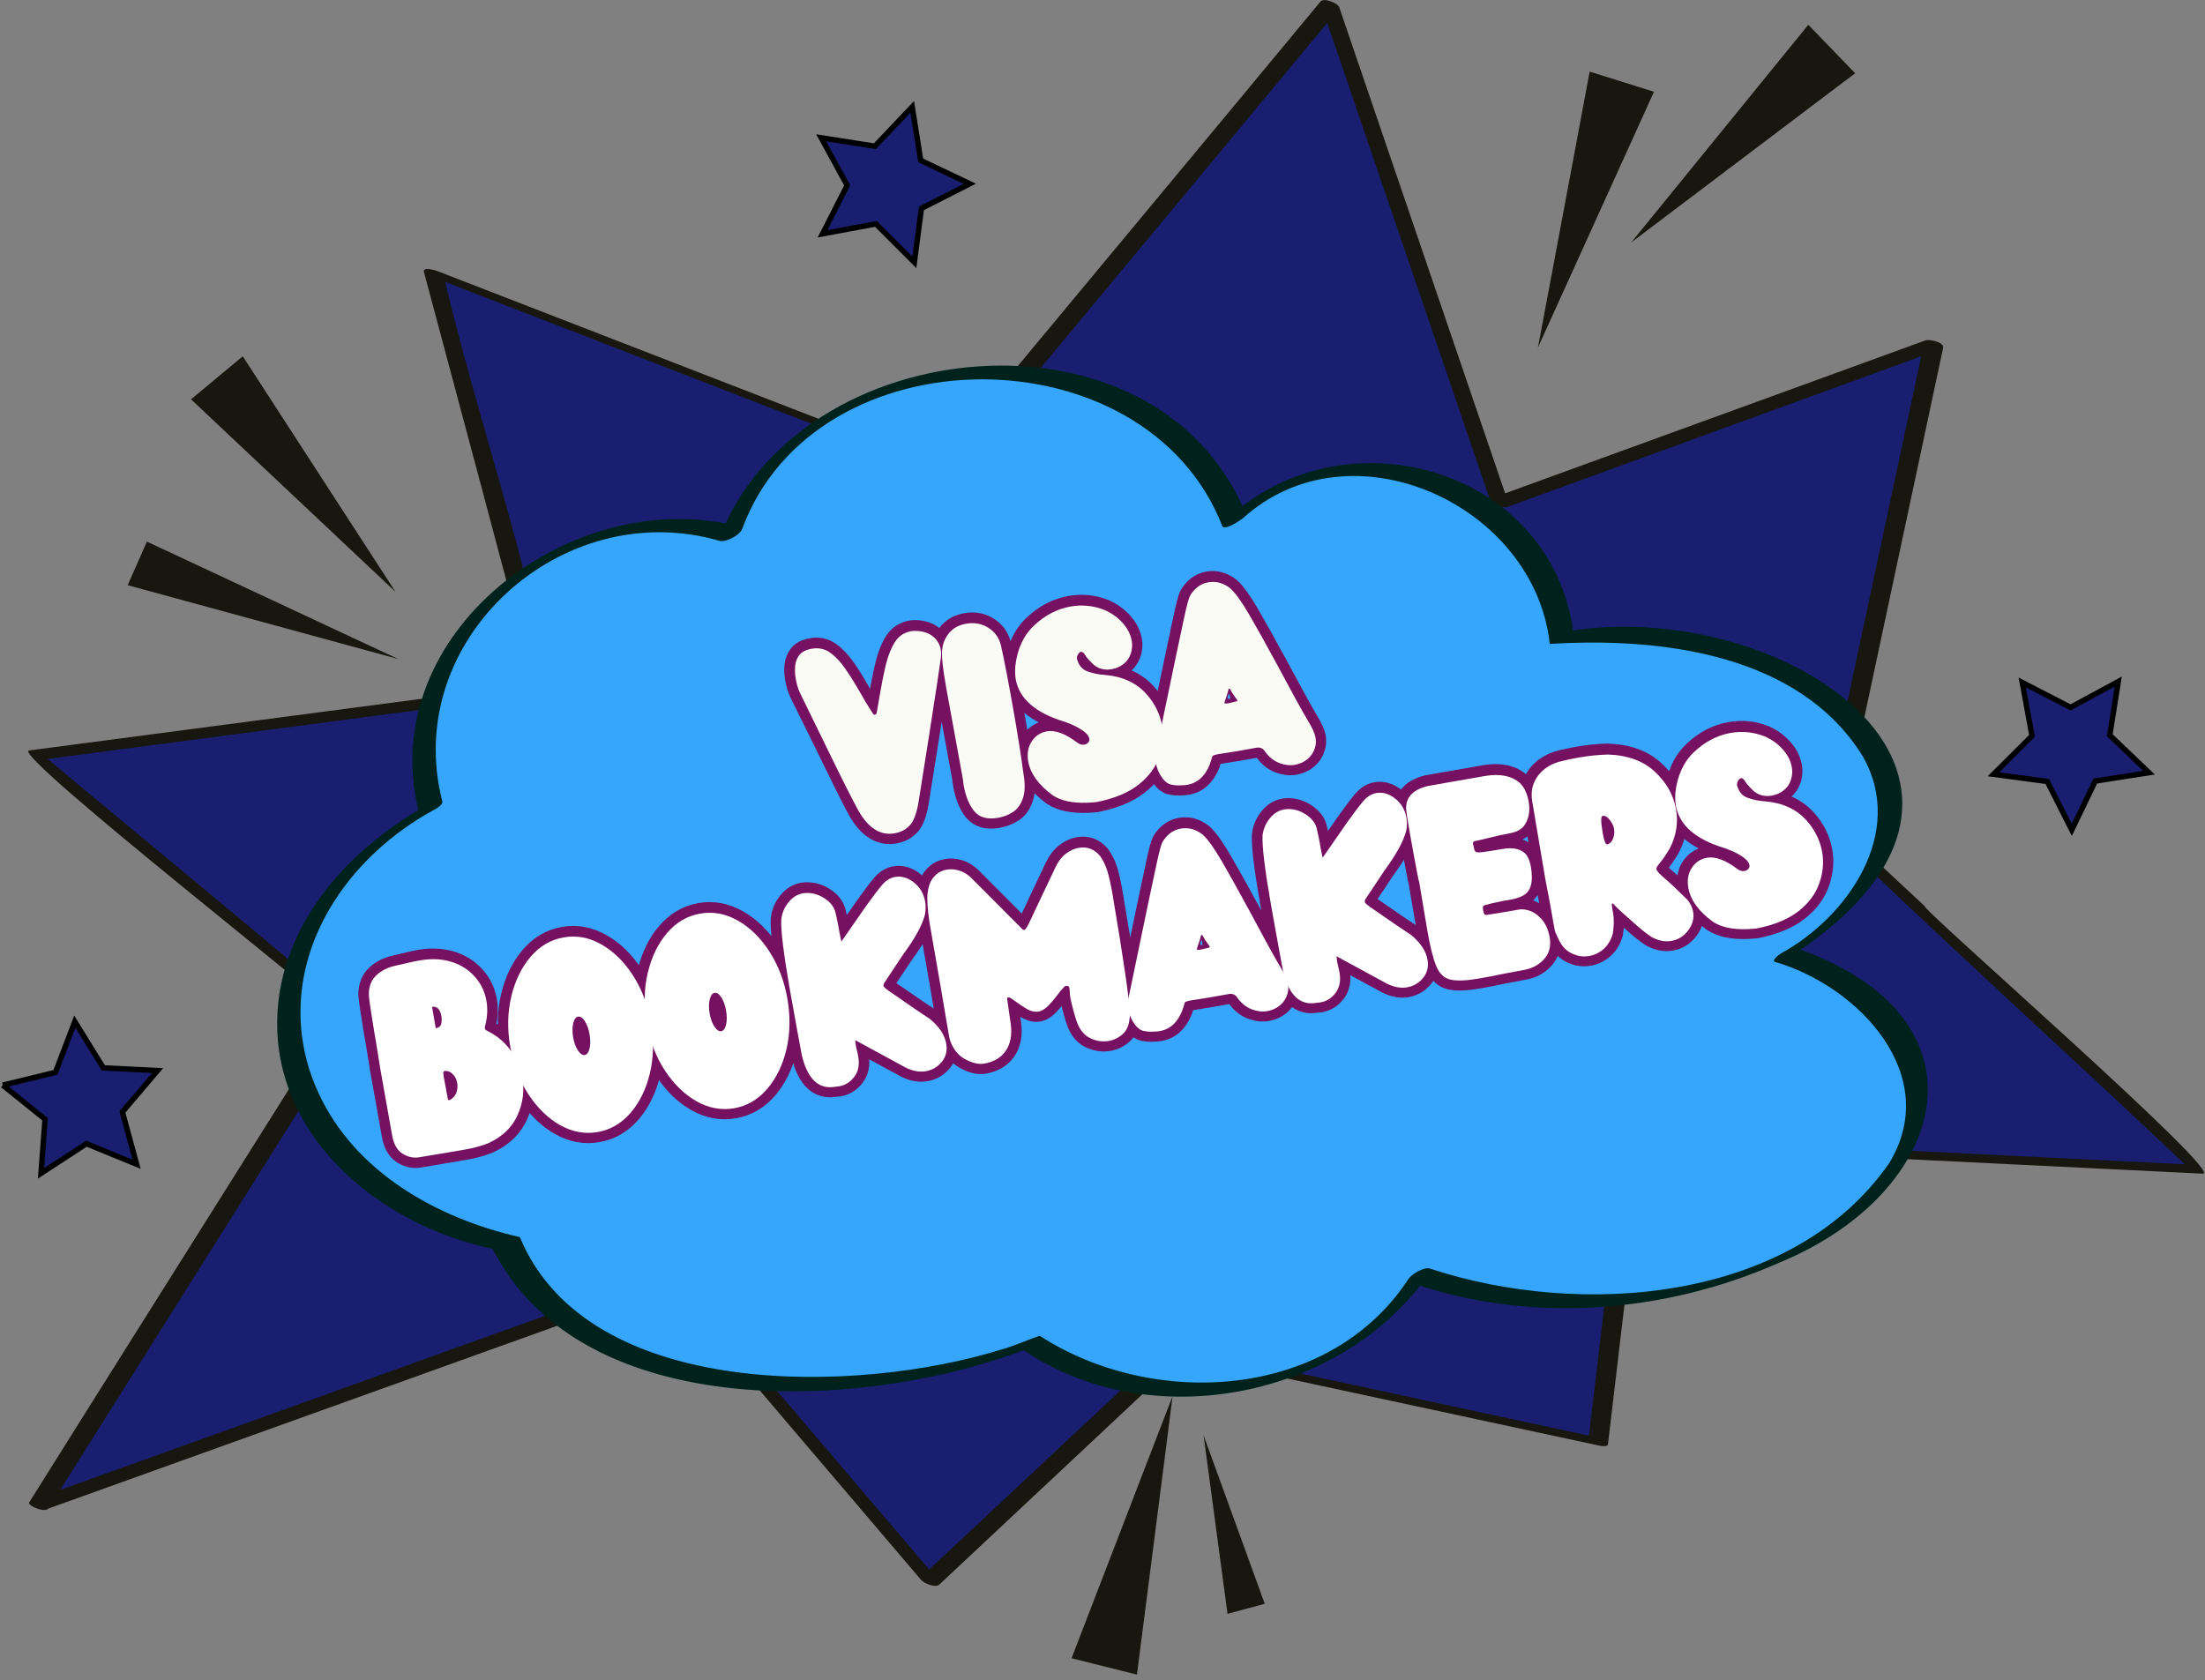 <?xml version="1.0" encoding="UTF-8"?> <svg xmlns="http://www.w3.org/2000/svg" xmlns:xlink="http://www.w3.org/1999/xlink" width="500" zoomAndPan="magnify" viewBox="0 0 375 285.75" height="381" preserveAspectRatio="xMidYMid meet" version="1.0"><rect x="0" y="0" width="375" height="285.75" fill="#808080" stroke="none"/><defs><g></g><clipPath id="79e3e3bc33"><path d="M 4 0 L 374.836 0 L 374.836 270 L 4 270 Z M 4 0 " clip-rule="nonzero"></path></clipPath><clipPath id="84004acc9d"><path d="M 182 237 L 200 237 L 200 284.75 L 182 284.75 Z M 182 237 " clip-rule="nonzero"></path></clipPath><clipPath id="5b8702de3d"><path d="M 0.164 173 L 27 173 L 27 200 L 0.164 200 Z M 0.164 173 " clip-rule="nonzero"></path></clipPath><clipPath id="296050a049"><path d="M 0.164 160 L 40 160 L 40 213 L 0.164 213 Z M 0.164 160 " clip-rule="nonzero"></path></clipPath><clipPath id="6c5dc46f3d"><path d="M 326 103 L 374.836 103 L 374.836 155 L 326 155 Z M 326 103 " clip-rule="nonzero"></path></clipPath><clipPath id="b2be739fd5"><path d="M 47.137 62.141 L 328 62.141 L 328 237.488 L 47.137 237.488 Z M 47.137 62.141 " clip-rule="nonzero"></path></clipPath></defs><path fill="#191e70" d="M 6.633 256.008 L 58.992 172.75 L 5.965 128.453 L 92.559 117.055 C 86.297 93.57 80.027 70.07 73.75 46.555 L 160.367 80.102 L 226.145 0.875 L 255.02 85.488 L 328.855 58.621 L 311.383 140.516 L 373.824 198.93 L 277.836 194.234 C 275.824 211.223 273.812 228.23 271.805 245.254 L 199.969 229.805 L 158.203 268.945 L 114.25 217.348 Z M 6.633 256.008 " fill-opacity="1" fill-rule="nonzero"></path><g clip-path="url(#79e3e3bc33)"><path fill="#171710" d="M 8.293 256.512 L 60.648 173.258 C 60.648 172.359 7.715 129.027 7.301 128.359 L 7.023 129.234 L 93.617 117.816 C 89.773 95.207 80.934 70.246 75.43 46.832 L 73.172 46.969 L 159.789 80.516 C 160.203 80.676 161.562 81.184 161.953 80.699 C 183.645 54.566 206 27.676 227.734 1.473 L 224.559 0.508 L 253.43 85.121 C 253.707 85.949 255.641 86.48 256.398 86.203 L 330.238 59.332 L 327.27 58.066 C 321.441 85.328 315.617 112.773 309.77 139.988 C 327.152 157.027 354.551 181.844 372.348 198.77 L 373.203 198.102 L 277.191 193.402 C 276.984 193.402 276.246 193.336 276.199 193.68 C 274.191 210.672 272.18 227.68 270.168 244.703 L 271.574 244.473 C 257.734 241.523 214.98 232.27 201.902 229.461 C 200.059 228.816 198.426 228.539 197.137 230.336 L 156.684 268.211 L 159.766 268.992 L 115.812 217.395 C 115.262 216.75 113.789 216.219 112.961 216.52 L 29.129 246.637 L 5.344 255.176 C 4.191 255.594 7.164 256.973 7.992 256.676 L 115.586 218.016 L 112.73 217.141 L 156.66 268.738 C 157.145 269.293 159.078 270.145 159.746 269.52 L 201.512 230.379 L 200.223 230.449 L 272.055 245.898 C 272.285 245.945 273.391 246.129 273.461 245.668 C 275.473 228.645 277.48 211.641 279.492 194.648 L 278.504 194.922 L 374.492 199.621 C 379.531 200.633 326.254 154.172 327.336 154.125 C 326.324 153.203 314.582 142.242 313.961 141.645 C 312.488 140.078 313.82 137.848 314.074 136.004 L 315.918 127.395 L 330.469 59.148 C 330.676 58.184 328.074 57.676 327.5 57.883 L 253.66 84.754 L 256.629 85.836 C 247.008 57.637 237.383 29.434 227.758 1.223 C 227.504 0.508 225.133 -0.438 224.582 0.254 C 213.621 13.539 168.953 67.207 158.801 79.48 L 160.965 79.664 L 74.348 46.094 C 74.07 45.98 71.84 45.312 72.09 46.234 C 78.383 69.719 84.656 93.219 90.902 116.734 L 91.5 116.25 L 4.906 127.648 C 2.074 128.43 57.91 171.992 57.656 172.844 L 57.309 172.266 C 48.746 185.875 12.734 243.113 4.977 255.523 C 4.609 256.098 7.715 257.434 8.293 256.512 Z M 8.293 256.512 " fill-opacity="1" fill-rule="nonzero"></path></g><path fill="#171710" d="M 261.559 59.105 C 262.523 54.086 269.246 18.074 270.352 12.18 L 281.289 15.609 L 261.559 59.105 " fill-opacity="1" fill-rule="nonzero"></path><path fill="#171710" d="M 282.738 34.699 L 307.535 4.215 L 315.504 12.457 L 277.422 41.238 Z M 282.738 34.699 " fill-opacity="1" fill-rule="nonzero"></path><path fill="#171710" d="M 67.258 100.664 L 41.285 60.602 L 32.488 67.922 L 67.258 100.664 " fill-opacity="1" fill-rule="nonzero"></path><path fill="#171710" d="M 60.211 108.582 L 24.984 92.121 L 21.715 99.535 L 67.762 112.105 Z M 60.211 108.582 " fill-opacity="1" fill-rule="nonzero"></path><path fill="#171710" d="M 204.688 244.125 L 215.094 272.789 L 208.762 274.496 L 204.688 244.125 " fill-opacity="1" fill-rule="nonzero"></path><g clip-path="url(#84004acc9d)"><path fill="#171710" d="M 198.355 245.852 L 193.359 284.832 L 182.238 282.047 L 199.414 237.473 Z M 198.355 245.852 " fill-opacity="1" fill-rule="nonzero"></path></g><g clip-path="url(#5b8702de3d)"><path fill="#191e70" d="M 0.465 184.77 L 9.441 182.582 L 12.734 173.949 L 17.594 181.824 L 26.824 182.281 L 20.84 189.328 L 23.258 198.238 L 14.715 194.738 L 6.98 199.781 L 7.668 190.57 L 0.465 184.77 " fill-opacity="1" fill-rule="nonzero"></path></g><g clip-path="url(#296050a049)"><path stroke-linecap="butt" transform="matrix(0.23, 0, 0, 0.23, 0.164, 0.024)" fill="none" stroke-linejoin="miter" d="M 1.307 802.4 L 40.295 792.899 L 54.597 755.404 L 75.702 789.608 L 115.793 791.593 L 89.801 822.199 L 100.303 860.898 L 63.199 845.697 L 29.606 867.6 L 32.592 827.594 L 1.307 802.4 " stroke="#000000" stroke-width="4" stroke-opacity="1" stroke-miterlimit="10"></path></g><path fill="#191e70" d="M 352.711 141.301 L 348.543 133.059 L 339.379 131.836 L 345.941 125.297 L 344.281 116.203 L 352.504 120.441 L 360.629 116.043 L 359.18 125.184 L 365.855 131.562 L 356.715 132.988 Z M 352.711 141.301 " fill-opacity="1" fill-rule="nonzero"></path><g clip-path="url(#6c5dc46f3d)"><path stroke-linecap="butt" transform="matrix(0.23, 0, 0, 0.23, 0.164, 0.024)" fill="none" stroke-linejoin="miter" d="M 1531.205 613.604 L 1513.102 577.806 L 1473.3 572.495 L 1501.803 544.095 L 1494.592 504.598 L 1530.305 523.006 L 1565.595 503.902 L 1559.3 543.603 L 1588.295 571.308 L 1548.595 577.5 Z M 1531.205 613.604 " stroke="#000000" stroke-width="4" stroke-opacity="1" stroke-miterlimit="10"></path></g><path stroke-linecap="butt" transform="matrix(0.23, 0, 0, 0.23, 0.164, 0.024)" fill-opacity="1" fill="#191e70" fill-rule="nonzero" stroke-linejoin="miter" d="M 675.395 193.902 L 646.994 165.501 L 607.498 172.796 L 625.702 136.998 L 606.497 101.794 L 646.197 108.004 L 673.8 78.907 L 680.095 118.506 L 716.402 135.794 L 680.604 153.998 Z M 675.395 193.902 " stroke="#000000" stroke-width="4" stroke-opacity="1" stroke-miterlimit="10"></path><path fill="#35a6fc" d="M 49.238 175.879 C 50.781 193.406 66.117 207.156 86.438 211.449 C 91.133 235.594 149.328 241.473 175.641 228.328 C 194.039 242.68 229.875 236.688 241.387 216.902 C 250.934 220.457 262.848 222.043 275.57 220.926 C 320.102 218.332 347.691 179.344 303.695 162.445 C 343.422 137.672 309.371 102.953 265.555 108.477 C 262.445 82.59 228.758 70.383 209.844 88.402 C 198.195 53.883 135.199 56.453 124.242 90.836 C 95.895 82.922 65.691 109.012 73.273 137.336 C 57.621 145.855 47.852 160.363 49.238 175.879 Z M 49.238 175.879 " fill-opacity="1" fill-rule="nonzero"></path><g clip-path="url(#b2be739fd5)"><path fill="#00221c" d="M 47.25 176.93 C 48.949 195.754 66.32 208.742 83.777 212.41 C 99.094 242.613 148.031 240.02 175.414 229.133 L 173.828 229.465 C 195.402 244.398 228.555 237.895 243.266 216.277 L 239.598 218.043 C 259.855 225.219 282.992 223.453 302.508 214.801 C 331.504 202.93 339.598 173.152 305.527 161.281 L 304.52 162.711 C 349.969 133 304.297 101.523 267.141 107.293 L 267.566 107.426 C 263.676 79.258 227.953 69.578 208.277 88.734 L 211.855 87.352 C 196.609 50.375 135.844 56.117 122.277 91.664 L 126.074 89.652 C 97.574 81.961 63.414 107.605 71.281 138.344 L 72.98 136.734 C 58.25 144.848 45.797 159.203 47.25 176.93 C 47.293 177.355 51.316 176.125 51.207 174.852 C 49.91 159.113 60.215 145.23 73.539 137.898 C 73.988 137.652 75.371 136.957 75.215 136.285 C 68.195 108.789 95.629 84.176 122.387 92 C 123.461 92.27 125.809 91.039 126.211 89.988 C 138.684 56.141 194.844 56.098 207.875 89.473 C 208.211 90.367 211.117 88.402 211.453 88.086 C 229.762 71.59 260.973 85.828 263.566 109.527 C 282.254 108.363 305.93 111.113 316.773 128.598 C 324.172 141.473 314.402 155.848 302.867 162.176 C 302.711 162.285 301.168 163.336 301.859 163.605 C 316.059 167.719 330.43 182.875 321.266 197.879 C 304.723 221.598 268.797 224.211 243.223 215.785 C 242.215 215.406 240.07 216.723 239.531 217.551 C 226.031 238.117 196.23 239.75 176.824 227.207 C 174.68 227.902 172.555 228.93 170.387 229.512 C 145.949 237.156 99.988 238.34 88.406 210.418 C 74.367 207.223 60.305 199.398 54.113 185.781 C 52.512 182.309 51.543 178.664 51.207 174.852 C 51.184 174.402 47.137 175.656 47.25 176.93 Z M 47.25 176.93 " fill-opacity="1" fill-rule="nonzero"></path></g><path stroke-linecap="butt" transform="matrix(0.738, -0.129, 0.129, 0.738, 47.115, 125.118)" fill="none" stroke-linejoin="miter" d="M 134.291 45.947 C 135.746 45.947 136.993 45.53 138.038 44.696 C 139.094 43.859 140.053 42.153 140.924 39.585 L 145.983 24.836 C 149.22 15.288 151.051 9.792 151.483 8.349 C 151.67 7.762 151.762 7.201 151.766 6.662 C 151.762 5.534 151.41 4.521 150.699 3.619 C 149.99 2.707 148.967 2.052 147.618 1.653 C 146.973 1.466 146.376 1.373 145.826 1.372 C 144.233 1.375 142.889 1.977 141.801 3.178 C 140.709 4.374 139.741 5.952 138.891 7.91 C 138.042 9.868 137.192 12.042 136.352 14.431 L 134.943 18.296 C 134.84 18.522 134.694 18.629 134.503 18.632 C 134.329 18.629 134.184 18.519 134.069 18.297 C 133.306 16.482 132.621 14.706 132.009 12.969 C 131.245 10.825 130.465 8.896 129.658 7.178 C 128.859 5.451 127.932 4.062 126.878 3.005 C 125.834 1.95 124.513 1.423 122.92 1.426 C 121.608 1.425 120.606 1.737 119.916 2.357 C 119.237 2.974 118.776 3.735 118.534 4.64 C 118.296 5.546 118.175 6.451 118.175 7.361 C 118.175 8.853 118.323 10.064 118.614 11.004 L 122.267 23.468 C 124.509 31.304 126.086 36.585 126.998 39.305 C 128.56 43.731 130.989 45.948 134.291 45.947 Z M 158.008 46.49 C 159.283 46.49 160.479 46.249 161.606 45.763 C 162.73 45.266 163.643 44.367 164.341 43.065 C 165.051 41.755 165.406 39.901 165.405 37.509 C 165.555 33.736 165.631 29.601 165.632 25.103 C 165.63 17.012 165.539 11.281 165.354 7.91 C 165.209 6.165 164.492 4.722 163.2 3.576 C 161.917 2.437 160.329 1.864 158.445 1.863 C 156.556 1.862 155.018 2.462 153.82 3.655 C 152.627 4.854 151.936 6.417 151.748 8.347 C 151.675 8.885 151.624 9.421 151.589 9.955 C 151.551 10.477 151.525 11.139 151.508 11.935 C 151.491 12.731 151.484 13.894 151.483 15.418 L 151.644 36.316 L 151.588 37.788 C 151.589 40.392 152.042 42.497 152.943 44.099 C 153.856 45.692 155.542 46.489 158.008 46.49 Z M 180.7 46.812 C 184.762 46.705 188.088 45.957 190.675 44.567 C 193.273 43.168 195.187 41.358 196.415 39.144 C 197.657 36.931 198.279 34.643 198.277 32.288 C 198.275 29.567 197.513 26.99 195.99 24.555 C 194.142 21.65 191.31 19.712 187.501 18.735 C 186.155 18.411 184.902 17.922 183.739 17.275 C 182.579 16.618 181.948 15.529 181.843 14.008 C 181.875 13.643 182.016 13.318 182.264 13.023 C 182.521 12.729 182.779 12.584 183.038 12.586 C 183.365 12.654 183.616 12.946 183.795 13.464 C 183.978 13.967 184.437 14.73 185.165 15.746 C 186.139 17.048 187.496 17.703 189.243 17.7 C 190.226 17.703 191.156 17.468 192.043 16.998 C 192.929 16.528 193.608 15.848 194.08 14.962 C 194.553 14.07 194.797 13.129 194.793 12.149 C 194.794 10.657 194.349 9.204 193.455 7.778 C 192.567 6.342 191.382 5.13 189.891 4.151 C 187.607 2.773 185.122 2.091 182.44 2.089 C 179.355 2.091 176.405 3.016 173.59 4.864 C 170.782 6.708 168.834 9.533 167.746 13.343 C 167.489 14.362 167.362 15.303 167.359 16.17 C 167.362 20.706 170.482 24.541 176.726 27.667 C 177.419 28.063 177.887 28.351 178.137 28.527 C 180.384 30.051 181.507 31.321 181.509 32.343 C 181.51 32.703 181.369 32.991 181.096 33.192 C 180.829 33.388 180.516 33.482 180.156 33.483 C 179.606 33.482 179.113 33.248 178.681 32.781 C 176.361 30.307 174.221 29.072 172.263 29.074 C 170.776 29.074 169.51 29.626 168.475 30.737 C 167.446 31.843 166.936 33.284 166.932 35.066 C 166.931 37.892 168.347 40.758 171.174 43.664 C 172.835 45.186 175.305 46.162 178.573 46.6 C 179.771 46.74 180.478 46.81 180.7 46.812 Z M 201.589 46.491 C 203.039 46.49 204.306 46.049 205.387 45.164 C 206.48 44.269 207.37 43.075 208.059 41.587 C 208.127 41.376 208.237 41.2 208.379 41.055 C 208.526 40.906 209.058 40.83 209.974 40.831 L 213.996 40.886 L 218.515 40.886 C 219.383 40.884 219.983 41.301 220.308 42.135 C 220.999 43.515 221.91 44.542 223.031 45.214 C 224.158 45.881 225.301 46.213 226.46 46.214 C 227.55 46.213 228.547 45.958 229.45 45.454 C 230.353 44.95 231.059 44.206 231.575 43.222 C 231.94 42.46 232.121 41.698 232.122 40.936 C 232.121 39.999 231.773 38.658 231.082 36.913 C 230.137 34.441 228.538 29.775 226.288 22.922 C 224.693 18.172 223.299 14.178 222.102 10.937 C 220.907 7.686 219.835 5.462 218.886 4.254 C 217.548 2.766 215.989 2.024 214.212 2.021 C 212.687 2.025 211.31 2.61 210.08 3.777 C 209.857 3.992 209.658 4.222 209.481 4.482 C 209.118 4.985 208.443 6.454 207.463 8.892 C 206.994 9.974 203.167 19.568 195.983 37.671 C 195.617 38.618 195.437 39.56 195.438 40.497 C 195.436 41.661 195.705 42.819 196.248 43.983 C 196.723 44.928 197.299 45.542 197.96 45.816 C 198.634 46.081 199.281 46.253 199.902 46.334 L 200.338 46.384 C 200.775 46.455 201.192 46.491 201.589 46.491 Z M 213.997 29.833 C 213.379 29.831 213.068 29.761 213.067 29.617 C 213.252 29.253 213.508 28.784 213.825 28.21 C 214.155 27.627 214.41 27.1 214.593 26.629 C 214.704 26.628 214.791 26.648 214.859 26.681 C 215.152 27.552 215.446 28.26 215.737 28.808 C 215.948 29.204 216.054 29.477 216.056 29.62 C 216.054 29.689 216.022 29.725 215.953 29.724 Z M 213.997 29.833 " stroke="#761060" stroke-width="4.762" stroke-opacity="1" stroke-miterlimit="4"></path><path stroke-linecap="butt" transform="matrix(0.738, -0.129, 0.129, 0.738, 47.115, 125.118)" fill="none" stroke-linejoin="miter" d="M 25.704 99.893 C 27.953 99.894 29.874 99.71 31.467 99.348 C 34.806 98.438 37.31 96.731 38.973 94.233 C 40.648 91.725 41.485 89.024 41.487 86.13 C 41.486 83.95 41.018 81.837 40.089 79.791 C 39.172 77.736 37.781 76.002 35.933 74.584 C 35.647 74.37 35.429 74.195 35.28 74.052 C 35.142 73.901 35.07 73.735 35.066 73.549 C 35.066 73.332 35.175 73.013 35.388 72.579 C 36.115 70.869 36.478 69.181 36.478 67.514 C 36.477 64.937 35.688 62.635 34.11 60.609 C 32.534 58.572 30.332 57.151 27.497 56.355 C 26.089 55.993 24.692 55.813 23.311 55.81 C 22.369 55.81 21.426 55.846 20.483 55.915 C 19.539 55.988 18.545 56.042 17.489 56.091 C 15.709 56.162 14.163 56.622 12.856 57.474 C 11.554 58.321 10.734 59.655 10.407 61.471 C 10.266 62.372 10.18 66.839 10.141 74.865 L 10.089 78.502 L 10.143 93.846 C 10.141 95.92 10.686 97.438 11.777 98.406 C 12.869 99.364 14.061 99.842 15.363 99.841 Z M 24.291 88.243 C 24.106 88.243 24.013 88.137 24.013 87.925 L 23.963 83.022 C 23.961 82.55 23.976 82.188 24.016 81.93 C 24.05 81.672 24.178 81.546 24.4 81.547 C 25.091 81.589 25.653 81.919 26.09 82.541 C 26.522 83.156 26.738 83.892 26.74 84.76 C 26.735 85.452 26.567 86.116 26.217 86.754 C 25.875 87.382 25.305 87.859 24.506 88.191 Z M 24.068 71.647 L 24.069 66.695 C 25.229 66.69 25.808 67.527 25.806 69.204 C 25.806 69.781 25.699 70.334 25.475 70.861 C 25.262 71.385 24.793 71.647 24.068 71.647 Z M 56.225 101.141 C 53.246 101.14 50.532 100.137 48.078 98.127 C 45.636 96.109 43.679 93.402 42.207 90.008 C 40.746 86.615 40.016 82.852 40.017 78.715 C 40.016 74.624 40.745 70.872 42.207 67.46 C 43.675 64.049 45.634 61.343 48.081 59.33 C 50.533 57.313 53.25 56.3 56.224 56.3 C 59.203 56.301 61.91 57.313 64.357 59.332 C 66.811 61.342 68.762 64.053 70.216 67.46 C 71.668 70.873 72.395 74.624 72.391 78.714 C 72.395 82.852 71.67 86.615 70.216 90.007 C 68.761 93.4 66.808 96.107 64.355 98.124 C 61.909 100.137 59.199 101.141 56.225 101.141 Z M 56.328 83.406 C 56.878 83.406 57.334 82.978 57.699 82.131 C 58.061 81.268 58.243 80.226 58.246 78.993 C 58.243 77.797 58.063 76.766 57.701 75.898 C 57.335 75.019 56.877 74.585 56.332 74.585 C 55.824 74.581 55.382 75.023 55.002 75.898 C 54.623 76.769 54.432 77.799 54.43 78.995 C 54.432 80.228 54.621 81.272 55 82.132 C 55.381 82.981 55.825 83.408 56.328 83.406 Z M 87.673 101.142 C 84.694 101.141 81.979 100.139 79.525 98.129 C 77.079 96.104 75.121 93.403 73.655 90.009 C 72.193 86.617 71.463 82.854 71.46 78.715 C 71.459 74.625 72.192 70.874 73.655 67.462 C 75.123 64.051 77.082 61.339 79.528 59.332 C 81.981 57.31 84.692 56.301 87.671 56.301 C 90.645 56.301 93.357 57.314 95.799 59.333 C 98.253 61.343 100.209 64.055 101.663 67.462 C 103.111 70.873 103.838 74.625 103.839 78.715 C 103.837 82.853 103.112 86.616 101.663 90.009 C 100.209 93.401 98.255 96.109 95.803 98.126 C 93.356 100.139 90.647 101.142 87.673 101.142 Z M 87.776 83.407 C 88.326 83.408 88.782 82.979 89.146 82.133 C 89.508 81.27 89.69 80.227 89.688 78.994 C 89.69 77.799 89.51 76.767 89.143 75.899 C 88.783 75.021 88.325 74.581 87.774 74.586 C 87.272 74.583 86.83 75.024 86.449 75.9 C 86.066 76.764 85.875 77.8 85.878 78.996 C 85.875 80.224 86.068 81.273 86.448 82.128 C 86.828 82.983 87.273 83.404 87.776 83.407 Z M 131.962 100.33 C 133.454 100.331 134.767 99.84 135.912 98.86 C 137.052 97.873 137.624 96.566 137.623 94.936 C 137.625 92.978 136.735 90.95 134.955 88.84 C 132.739 86.739 130.923 84.983 129.503 83.566 L 127.5 81.614 C 126.376 80.56 125.812 79.885 125.815 79.595 C 125.848 79.373 125.936 79.171 126.078 78.995 L 131.524 73.283 C 134.76 70.201 136.882 67.534 137.887 65.286 C 138.255 64.302 138.433 63.338 138.433 62.401 C 138.433 60.549 137.846 58.971 136.665 57.669 C 135.491 56.359 134.156 55.703 132.669 55.703 C 131.579 55.703 130.534 56.113 129.534 56.929 C 128.541 57.74 127.05 59.126 125.053 61.084 L 118.132 68.058 C 118.13 67.37 118.116 66.695 118.082 66.039 L 118.078 65.059 C 118.08 64.049 118.046 62.905 117.973 61.628 C 117.972 60.178 117.309 58.85 115.983 57.656 C 114.662 56.463 113.153 55.829 111.45 55.76 C 110.138 55.758 108.931 56.246 107.823 57.233 C 106.717 58.204 105.961 59.385 105.566 60.766 C 105.023 63.121 104.756 68.324 104.754 76.377 C 104.752 79.822 104.774 83.032 104.805 86.012 L 104.858 91.894 C 105.224 97.477 107.309 100.264 111.119 100.267 L 111.997 100.33 C 113.404 100.332 114.658 99.816 115.771 98.777 C 116.877 97.742 117.43 96.299 117.431 94.447 C 117.427 94.012 117.412 93.581 117.377 93.146 C 117.342 92.711 117.32 92.258 117.323 91.787 L 117.376 90.754 L 117.481 90.698 L 127.714 98.806 C 129.13 99.82 130.549 100.332 131.962 100.33 Z M 145.292 100.93 C 147.541 100.93 149.327 100.247 150.644 98.884 C 151.972 97.522 152.69 95.589 152.798 93.089 L 152.957 87.381 C 152.954 87.158 153.069 87.046 153.29 87.047 L 153.557 87.099 C 153.882 87.357 154.281 87.739 154.749 88.244 C 155.406 88.935 156.147 89.631 156.981 90.342 C 157.816 91.049 158.706 91.405 159.653 91.406 C 160.412 91.332 161.2 90.998 162.015 90.394 C 162.834 89.791 163.603 89.147 164.329 88.47 C 165.054 87.776 165.709 87.234 166.297 86.834 L 166.613 86.725 C 167.015 86.726 167.247 86.909 167.316 87.271 L 167.266 88.135 C 167.195 88.604 167.161 89.133 167.16 89.715 C 167.309 92.471 167.52 94.476 167.783 95.734 C 168.057 96.983 168.595 98.024 169.392 98.856 C 170.775 100.087 172.33 100.702 174.07 100.704 C 175.309 100.703 176.441 100.371 177.466 99.708 C 178.505 99.032 179.204 97.969 179.568 96.519 L 179.622 96.296 C 179.692 96.08 179.767 95.739 179.849 95.272 C 180.281 92.765 180.532 83.617 180.606 67.835 C 180.607 65.586 180.522 63.825 180.351 62.562 C 180.192 61.291 179.844 60.098 179.305 58.972 C 178.286 57.228 176.798 56.355 174.84 56.357 C 173.856 56.355 172.846 56.623 171.812 57.152 C 170.784 57.677 169.83 58.532 168.955 59.728 C 165.729 64.267 163.501 67.424 162.27 69.204 C 160.957 71.123 160.182 72.168 159.946 72.339 C 159.717 72.5 159.565 72.579 159.491 72.577 C 159.412 72.579 159.31 72.524 159.186 72.418 C 159.063 72.301 158.945 72.159 158.828 71.98 L 149.687 58.919 C 148.964 57.936 148.147 57.216 147.241 56.767 C 146.341 56.314 145.434 56.087 144.518 56.091 C 143.11 56.089 141.897 56.613 140.879 57.658 C 140.225 58.311 139.694 59.293 139.296 60.605 C 138.9 61.906 138.665 64.135 138.597 67.288 C 138.592 80.061 138.575 87.683 138.541 90.153 L 138.539 92.868 C 138.54 93.741 138.556 94.289 138.592 94.501 C 138.993 96.572 139.906 98.165 141.333 99.271 C 142.764 100.378 144.086 100.931 145.292 100.93 Z M 185.817 100.493 C 187.273 100.492 188.536 100.046 189.621 99.161 C 190.709 98.266 191.599 97.077 192.287 95.588 C 192.36 95.379 192.465 95.202 192.607 95.057 C 192.76 94.909 193.292 94.832 194.202 94.832 L 198.23 94.884 L 202.744 94.883 C 203.612 94.886 204.211 95.302 204.537 96.132 C 205.227 97.517 206.138 98.543 207.264 99.216 C 208.386 99.883 209.53 100.214 210.689 100.21 C 211.778 100.215 212.775 99.96 213.678 99.456 C 214.581 98.952 215.293 98.208 215.803 97.223 C 216.169 96.461 216.349 95.699 216.35 94.937 C 216.349 94.001 216.007 92.655 215.316 90.91 C 214.366 88.443 212.766 83.777 210.517 76.924 C 208.921 72.174 207.528 68.179 206.331 64.939 C 205.135 61.688 204.064 59.458 203.115 58.256 C 201.781 56.769 200.224 56.021 198.44 56.022 C 196.916 56.021 195.539 56.606 194.308 57.778 C 194.086 57.988 193.887 58.223 193.71 58.478 C 193.346 58.986 192.672 60.456 191.691 62.894 C 191.223 63.971 187.396 73.564 180.213 91.668 C 179.851 92.616 179.665 93.562 179.666 94.499 C 179.665 95.658 179.938 96.822 180.477 97.979 C 180.957 98.931 181.528 99.538 182.189 99.812 C 182.863 100.078 183.509 100.254 184.131 100.331 L 184.571 100.386 C 185.003 100.457 185.42 100.492 185.817 100.493 Z M 198.227 83.829 C 197.607 83.832 197.296 83.762 197.3 83.62 C 197.485 83.255 197.736 82.786 198.054 82.212 C 198.384 81.624 198.64 81.097 198.827 80.627 C 198.933 80.629 199.02 80.644 199.093 80.684 C 199.386 81.55 199.676 82.256 199.965 82.809 C 200.182 83.207 200.289 83.474 200.285 83.617 C 200.288 83.691 200.251 83.722 200.181 83.726 Z M 242.84 100.334 C 244.328 100.329 245.646 99.84 246.786 98.858 C 247.931 97.873 248.502 96.57 248.501 94.94 C 248.504 92.983 247.61 90.948 245.829 88.839 C 243.618 86.739 241.802 84.983 240.383 83.566 L 238.379 81.613 C 237.251 80.559 236.691 79.885 236.689 79.593 C 236.727 79.372 236.815 79.171 236.957 78.994 L 242.403 73.282 C 245.634 70.199 247.756 67.532 248.767 65.285 C 249.129 64.3 249.313 63.337 249.312 62.401 C 249.312 60.549 248.724 58.975 247.544 57.669 C 246.365 56.357 245.035 55.702 243.548 55.702 C 242.458 55.702 241.413 56.113 240.408 56.927 C 239.42 57.739 237.924 59.129 235.932 61.084 L 229.011 68.063 C 229.01 67.369 228.995 66.695 228.955 66.042 L 228.958 65.058 C 228.959 64.048 228.921 62.904 228.851 61.632 C 228.851 60.177 228.187 58.855 226.857 57.654 C 225.541 56.462 224.027 55.827 222.33 55.759 C 221.018 55.758 219.81 56.251 218.702 57.232 C 217.595 58.209 216.84 59.384 216.44 60.764 C 215.903 63.121 215.63 68.328 215.634 76.377 C 215.631 79.821 215.647 83.036 215.684 86.011 L 215.738 91.894 C 216.103 97.477 218.189 100.264 221.998 100.267 L 222.87 100.334 C 224.283 100.332 225.537 99.815 226.645 98.775 C 227.751 97.74 228.305 96.297 228.305 94.445 C 228.306 94.011 228.286 93.579 228.251 93.144 C 228.216 92.71 228.199 92.257 228.201 91.792 L 228.255 90.753 L 228.36 90.698 L 238.588 98.805 C 240.008 99.825 241.423 100.331 242.84 100.334 Z M 259.263 101.198 C 260.824 101.195 262.656 101.16 264.764 101.088 C 266.289 101.053 267.976 101.029 269.826 101.008 C 271.676 100.992 273.282 100.431 274.634 99.322 C 276.001 98.217 276.68 96.663 276.682 94.674 C 276.683 92.668 276.164 91.001 275.128 89.661 C 274.092 88.317 272.773 87.536 271.18 87.327 C 267.879 87.323 265.283 87.31 263.395 87.272 C 263.149 87.229 262.991 87.1 262.933 86.889 C 262.877 86.663 262.853 86.373 262.853 86.008 C 262.853 85.648 262.886 85.394 262.959 85.253 C 263.037 85.108 263.242 85.022 263.566 84.989 C 263.897 84.941 264.443 84.904 265.201 84.867 L 267.701 84.763 C 268.172 84.76 268.829 84.758 269.68 84.759 C 270.537 84.76 271.401 84.63 272.271 84.374 C 274.229 83.8 275.205 81.753 275.205 78.234 C 275.205 76.716 274.92 75.587 274.343 74.862 C 273.36 73.701 271.763 73.121 269.546 73.12 C 267.154 73.121 265.581 73.096 264.818 73.042 C 264.056 72.983 263.601 72.861 263.447 72.681 C 263.304 72.498 263.236 72.221 263.235 71.861 L 263.235 71.649 L 263.182 70.772 C 263.183 70.524 263.349 70.362 263.673 70.292 C 264.403 70.292 265.472 70.235 266.889 70.117 C 268.734 69.978 270.36 69.907 271.778 69.906 C 273.408 69.904 274.628 69.493 275.435 68.66 C 276.664 67.345 277.281 65.659 277.281 63.595 C 277.278 61.674 276.863 60.167 276.031 59.08 C 274.425 57.123 271.887 56.141 268.405 56.142 L 255.345 56.145 C 251.864 56.353 249.942 57.785 249.575 60.436 C 249.506 61.016 249.471 62.852 249.473 65.937 C 249.469 67.598 249.479 69.304 249.497 71.048 C 249.516 72.792 249.534 74.266 249.554 75.46 C 249.567 76.658 249.595 77.256 249.633 77.252 L 249.576 88.349 C 249.576 92.085 249.778 94.872 250.178 96.703 C 250.572 98.54 251.463 99.743 252.833 100.32 C 254.213 100.905 256.358 101.194 259.263 101.198 Z M 284.784 100.436 C 286.017 100.439 287.181 100.103 288.289 99.428 C 289.401 98.754 290.278 97.732 290.935 96.36 C 291.512 94.688 291.798 93.14 291.797 91.721 L 291.799 91.071 C 291.798 90.531 291.818 90.079 291.85 89.715 L 292.133 89.61 C 292.527 90.293 293.596 91.723 295.332 93.904 C 297.186 96.259 298.585 97.858 299.533 98.701 C 300.938 99.745 302.335 100.263 303.716 100.266 C 305.309 100.263 306.715 99.694 307.93 98.551 C 309.151 97.409 309.759 96.076 309.76 94.552 C 309.764 93.648 309.489 92.706 308.936 91.72 C 307.084 89.111 305.69 87.244 304.752 86.128 C 303.699 84.854 303.173 84.016 303.173 83.619 C 303.171 83.36 303.51 82.964 304.181 82.425 C 304.853 81.88 305.787 80.921 306.986 79.538 C 308.943 76.963 309.922 74.113 309.92 70.996 C 309.923 67.763 308.842 64.706 306.677 61.826 C 304.529 58.943 301.235 57.046 296.805 56.141 C 294.666 55.816 292.525 55.649 290.392 55.653 C 289.08 55.651 287.772 55.688 286.469 55.757 C 284.948 55.83 283.555 56.175 282.299 56.792 C 281.049 57.405 280.034 58.281 279.257 59.426 C 278.476 60.565 278.087 62.01 278.089 63.757 L 277.979 81.718 C 277.984 82.841 277.991 83.652 278.007 84.136 C 278.028 84.622 278.033 85.019 278.036 85.332 C 278.035 85.644 278.044 86.048 278.058 86.542 C 278.079 87.028 278.089 89.246 278.088 93.199 C 278.086 93.453 278.138 93.79 278.246 94.205 C 278.353 94.621 278.446 94.997 278.527 95.323 C 278.96 97.06 279.773 98.345 280.97 99.189 C 282.168 100.022 283.435 100.439 284.784 100.436 Z M 293.156 76.216 C 292.798 76.148 292.62 75.255 292.622 73.546 C 292.623 70.932 292.824 69.628 293.22 69.629 L 293.327 69.626 C 293.829 69.629 294.284 70.021 294.681 70.809 C 295.08 71.588 295.281 72.285 295.28 72.898 C 295.278 73.729 295.09 74.474 294.706 75.126 C 294.327 75.785 293.809 76.145 293.156 76.216 Z M 323.358 100.812 C 327.419 100.706 330.746 99.958 333.332 98.567 C 335.931 97.168 337.844 95.359 339.072 93.144 C 340.315 90.932 340.936 88.643 340.934 86.288 C 340.932 83.568 340.17 80.99 338.647 78.555 C 336.799 75.651 333.967 73.712 330.158 72.736 C 328.813 72.411 327.559 71.923 326.397 71.276 C 325.236 70.618 324.606 69.53 324.501 68.008 C 324.533 67.644 324.675 67.314 324.921 67.023 C 325.179 66.73 325.437 66.584 325.696 66.587 C 326.023 66.655 326.273 66.947 326.453 67.465 C 326.635 67.968 327.095 68.731 327.822 69.746 C 328.796 71.049 330.154 71.698 331.9 71.701 C 332.884 71.703 333.815 71.463 334.701 70.994 C 335.586 70.529 336.266 69.848 336.738 68.962 C 337.211 68.071 337.454 67.129 337.451 66.145 C 337.451 64.658 337.006 63.204 336.112 61.778 C 335.225 60.343 334.039 59.131 332.549 58.146 C 330.264 56.774 327.781 56.087 325.097 56.09 C 322.013 56.087 319.062 57.017 316.248 58.865 C 313.439 60.709 311.491 63.533 310.403 67.344 C 310.146 68.363 310.019 69.304 310.016 70.171 C 310.019 74.706 313.14 78.537 319.384 81.663 C 320.076 82.064 320.544 82.352 320.794 82.528 C 323.042 84.052 324.164 85.322 324.166 86.344 C 324.167 86.703 324.028 86.986 323.754 87.192 C 323.487 87.389 323.174 87.483 322.814 87.484 C 322.264 87.483 321.77 87.249 321.338 86.782 C 319.018 84.308 316.879 83.073 314.92 83.075 C 313.433 83.075 312.168 83.627 311.134 84.732 C 310.105 85.839 309.593 87.284 309.589 89.067 C 309.589 91.892 311.005 94.759 313.832 97.664 C 315.492 99.187 317.962 100.163 321.23 100.6 C 322.428 100.74 323.136 100.811 323.358 100.812 Z M 323.358 100.812 " stroke="#761060" stroke-width="4.762" stroke-opacity="1" stroke-miterlimit="4"></path><g fill="#fbfbf5" fill-opacity="1"><g transform="translate(140.56, 143.813)"><g><path d="M 11.594 -2.078 C 12.664 -2.266 13.535 -2.727 14.203 -3.469 C 14.879 -4.219 15.375 -5.598 15.688 -7.609 L 17.516 -19.156 C 18.68 -26.625 19.332 -30.914 19.469 -32.031 C 19.52 -32.488 19.508 -32.914 19.438 -33.312 C 19.289 -34.145 18.898 -34.848 18.266 -35.422 C 17.629 -36.004 16.789 -36.352 15.75 -36.469 C 15.238 -36.52 14.785 -36.516 14.391 -36.453 C 13.203 -36.242 12.285 -35.629 11.641 -34.609 C 10.992 -33.586 10.477 -32.297 10.094 -30.734 C 9.719 -29.18 9.375 -27.469 9.062 -25.594 L 8.531 -22.547 C 8.469 -22.379 8.375 -22.281 8.25 -22.25 C 8.113 -22.227 7.992 -22.289 7.891 -22.438 C 7.086 -23.676 6.348 -24.898 5.672 -26.109 C 4.828 -27.586 4 -28.91 3.188 -30.078 C 2.383 -31.254 1.523 -32.164 0.609 -32.812 C -0.297 -33.457 -1.336 -33.676 -2.516 -33.469 C -3.484 -33.301 -4.18 -32.945 -4.609 -32.406 C -5.035 -31.863 -5.273 -31.238 -5.328 -30.531 C -5.391 -29.82 -5.363 -29.133 -5.25 -28.469 C -5.062 -27.375 -4.797 -26.5 -4.453 -25.844 L -0.188 -17.109 C 2.488 -11.609 4.344 -7.914 5.375 -6.031 C 7.082 -2.969 9.156 -1.648 11.594 -2.078 Z M 11.594 -2.078 "></path></g></g></g><g fill="#fbfbf5" fill-opacity="1"><g transform="translate(163.734, 139.773)"><g><path d="M 6 -0.672 C 6.945 -0.836 7.801 -1.172 8.562 -1.672 C 9.32 -2.18 9.879 -2.961 10.234 -4.016 C 10.598 -5.078 10.625 -6.488 10.312 -8.25 C 9.938 -11.062 9.461 -14.125 8.891 -17.438 C 7.848 -23.406 7.039 -27.629 6.469 -30.109 C 6.133 -31.367 5.414 -32.336 4.312 -33.016 C 3.219 -33.703 1.973 -33.926 0.578 -33.688 C -0.816 -33.445 -1.875 -32.801 -2.594 -31.75 C -3.32 -30.707 -3.629 -29.469 -3.516 -28.031 C -3.504 -27.625 -3.473 -27.223 -3.422 -26.828 C -3.379 -26.43 -3.316 -25.938 -3.234 -25.344 C -3.148 -24.758 -3.008 -23.906 -2.812 -22.781 L 0 -7.375 L 0.141 -6.266 C 0.484 -4.336 1.094 -2.844 1.969 -1.781 C 2.844 -0.727 4.188 -0.359 6 -0.672 Z M 6 -0.672 "></path></g></g></g><g fill="#fbfbf5" fill-opacity="1"><g transform="translate(176.023, 137.63)"><g><path d="M 10.516 -1.219 C 13.492 -1.812 15.852 -2.789 17.594 -4.156 C 19.332 -5.531 20.508 -7.113 21.125 -8.906 C 21.75 -10.695 21.91 -12.461 21.609 -14.203 C 21.254 -16.203 20.359 -18.004 18.922 -19.609 C 17.191 -21.516 14.852 -22.586 11.906 -22.828 C 10.883 -22.891 9.898 -23.086 8.953 -23.422 C 8.016 -23.754 7.406 -24.477 7.125 -25.594 C 7.102 -25.863 7.172 -26.117 7.328 -26.359 C 7.484 -26.609 7.648 -26.75 7.828 -26.781 C 8.086 -26.758 8.316 -26.57 8.516 -26.219 C 8.711 -25.875 9.145 -25.375 9.812 -24.719 C 10.695 -23.883 11.785 -23.582 13.078 -23.812 C 13.797 -23.938 14.453 -24.227 15.047 -24.688 C 15.641 -25.156 16.051 -25.742 16.281 -26.453 C 16.52 -27.172 16.578 -27.891 16.453 -28.609 C 16.266 -29.703 15.75 -30.723 14.906 -31.672 C 14.062 -32.617 13.023 -33.359 11.797 -33.891 C 9.941 -34.617 8.023 -34.812 6.047 -34.469 C 3.766 -34.062 1.707 -32.992 -0.125 -31.266 C -1.969 -29.547 -3.047 -27.207 -3.359 -24.25 C -3.41 -23.469 -3.383 -22.754 -3.281 -22.109 C -2.695 -18.766 0.098 -16.344 5.109 -14.844 C 5.672 -14.633 6.055 -14.484 6.266 -14.391 C 8.117 -13.547 9.109 -12.75 9.234 -12 C 9.285 -11.738 9.223 -11.516 9.047 -11.328 C 8.879 -11.141 8.66 -11.023 8.391 -10.984 C 7.992 -10.91 7.598 -11.02 7.203 -11.312 C 5.18 -12.844 3.445 -13.484 2 -13.234 C 0.906 -13.035 0.051 -12.461 -0.562 -11.516 C -1.188 -10.566 -1.383 -9.438 -1.156 -8.125 C -0.789 -6.031 0.617 -4.094 3.078 -2.312 C 4.492 -1.406 6.438 -1 8.906 -1.094 C 9.812 -1.145 10.348 -1.188 10.516 -1.219 Z M 10.516 -1.219 "></path></g></g></g><g fill="#fbfbf5" fill-opacity="1"><g transform="translate(198.594, 133.694)"><g><path d="M 3.312 -0.203 C 4.383 -0.391 5.266 -0.879 5.953 -1.672 C 6.641 -2.461 7.145 -3.457 7.469 -4.656 C 7.488 -4.832 7.539 -4.977 7.625 -5.094 C 7.719 -5.219 8.098 -5.336 8.766 -5.453 L 11.75 -5.922 L 15.094 -6.516 C 15.738 -6.629 16.234 -6.395 16.578 -5.812 C 17.266 -4.895 18.066 -4.258 18.984 -3.906 C 19.898 -3.562 20.785 -3.461 21.641 -3.609 C 22.441 -3.754 23.145 -4.07 23.75 -4.562 C 24.352 -5.051 24.781 -5.688 25.031 -6.469 C 25.207 -7.082 25.242 -7.672 25.141 -8.234 C 25.023 -8.93 24.598 -9.879 23.859 -11.078 C 22.848 -12.773 21.066 -16.016 18.516 -20.797 C 16.734 -24.086 15.191 -26.852 13.891 -29.094 C 12.586 -31.332 11.508 -32.836 10.656 -33.609 C 9.477 -34.535 8.234 -34.883 6.922 -34.656 C 5.785 -34.457 4.844 -33.848 4.094 -32.828 C 3.957 -32.648 3.836 -32.445 3.734 -32.219 C 3.535 -31.812 3.227 -30.648 2.812 -28.734 C 2.602 -27.867 1.016 -20.285 -1.953 -5.984 C -2.109 -5.242 -2.125 -4.531 -2 -3.844 C -1.852 -2.977 -1.5 -2.156 -0.938 -1.375 C -0.469 -0.738 0.031 -0.363 0.562 -0.25 C 1.094 -0.133 1.594 -0.086 2.062 -0.109 L 2.375 -0.125 C 2.707 -0.125 3.02 -0.148 3.312 -0.203 Z M 10.328 -14.078 C 9.879 -14.004 9.645 -14.023 9.625 -14.141 C 9.707 -14.43 9.832 -14.812 10 -15.281 C 10.164 -15.75 10.285 -16.164 10.359 -16.531 C 10.43 -16.551 10.5 -16.555 10.562 -16.547 C 10.895 -15.93 11.203 -15.445 11.484 -15.094 C 11.703 -14.82 11.82 -14.633 11.844 -14.531 C 11.852 -14.469 11.828 -14.43 11.766 -14.422 Z M 10.328 -14.078 "></path></g></g></g><g fill="#ffffff" fill-opacity="1"><g transform="translate(66.309, 197.836)"><g><path d="M 12.641 -2.281 C 14.297 -2.57 15.695 -2.957 16.844 -3.438 C 19.176 -4.539 20.801 -6.117 21.719 -8.172 C 22.633 -10.234 22.906 -12.336 22.531 -14.484 C 22.25 -16.086 21.629 -17.582 20.672 -18.969 C 19.723 -20.363 18.477 -21.473 16.938 -22.297 C 16.695 -22.422 16.508 -22.52 16.375 -22.594 C 16.25 -22.676 16.176 -22.785 16.156 -22.922 C 16.125 -23.086 16.164 -23.344 16.281 -23.688 C 16.594 -25.051 16.641 -26.348 16.422 -27.578 C 16.098 -29.473 15.219 -31.07 13.781 -32.375 C 12.352 -33.676 10.539 -34.438 8.344 -34.656 C 7.258 -34.727 6.207 -34.676 5.188 -34.5 C 4.488 -34.383 3.801 -34.242 3.125 -34.078 C 2.445 -33.91 1.719 -33.742 0.938 -33.578 C -0.363 -33.297 -1.441 -32.754 -2.297 -31.953 C -3.16 -31.148 -3.586 -30.062 -3.578 -28.688 C -3.578 -27.988 -3.07 -24.68 -2.062 -18.766 L -1.641 -16.078 L 0.375 -4.75 C 0.645 -3.219 1.242 -2.164 2.172 -1.594 C 3.098 -1.031 4.039 -0.832 5 -1 Z M 10.094 -10.719 C 9.957 -10.688 9.879 -10.742 9.859 -10.891 L 9.188 -14.516 C 9.125 -14.859 9.086 -15.129 9.078 -15.328 C 9.078 -15.523 9.16 -15.641 9.328 -15.672 C 9.836 -15.723 10.289 -15.547 10.688 -15.141 C 11.094 -14.742 11.348 -14.227 11.453 -13.594 C 11.547 -13.082 11.504 -12.566 11.328 -12.047 C 11.16 -11.535 10.805 -11.109 10.266 -10.766 Z M 7.797 -22.938 L 7.172 -26.578 C 8.023 -26.723 8.555 -26.18 8.766 -24.953 C 8.836 -24.535 8.828 -24.117 8.734 -23.703 C 8.641 -23.285 8.328 -23.031 7.797 -22.938 Z M 7.797 -22.938 "></path></g></g></g><g fill="#ffffff" fill-opacity="1"><g transform="translate(89.723, 193.753)"><g><path d="M 11.922 -1.203 C 9.723 -0.828 7.586 -1.223 5.516 -2.391 C 3.453 -3.566 1.66 -5.312 0.141 -7.625 C -1.379 -9.938 -2.406 -12.625 -2.938 -15.688 C -3.469 -18.695 -3.41 -21.555 -2.766 -24.266 C -2.117 -26.973 -1.02 -29.227 0.531 -31.031 C 2.082 -32.844 3.957 -33.938 6.156 -34.312 C 8.344 -34.695 10.469 -34.301 12.531 -33.125 C 14.602 -31.957 16.395 -30.207 17.906 -27.875 C 19.414 -25.539 20.438 -22.867 20.969 -19.859 C 21.5 -16.797 21.445 -13.922 20.812 -11.234 C 20.176 -8.547 19.082 -6.297 17.531 -4.484 C 15.977 -2.68 14.109 -1.586 11.922 -1.203 Z M 9.719 -14.312 C 10.113 -14.383 10.391 -14.758 10.547 -15.438 C 10.703 -16.113 10.703 -16.906 10.547 -17.812 C 10.391 -18.707 10.125 -19.453 9.75 -20.047 C 9.375 -20.641 8.988 -20.898 8.594 -20.828 C 8.207 -20.766 7.93 -20.391 7.766 -19.703 C 7.598 -19.016 7.594 -18.223 7.75 -17.328 C 7.906 -16.422 8.176 -15.676 8.562 -15.094 C 8.945 -14.508 9.332 -14.25 9.719 -14.312 Z M 9.719 -14.312 "></path></g></g></g><g fill="#ffffff" fill-opacity="1"><g transform="translate(112.937, 189.705)"><g><path d="M 11.922 -1.203 C 9.723 -0.828 7.586 -1.223 5.516 -2.391 C 3.453 -3.566 1.66 -5.312 0.141 -7.625 C -1.379 -9.938 -2.406 -12.625 -2.938 -15.688 C -3.469 -18.695 -3.41 -21.555 -2.766 -24.266 C -2.117 -26.973 -1.02 -29.227 0.531 -31.031 C 2.082 -32.844 3.957 -33.938 6.156 -34.312 C 8.344 -34.695 10.469 -34.301 12.531 -33.125 C 14.602 -31.957 16.395 -30.207 17.906 -27.875 C 19.414 -25.539 20.438 -22.867 20.969 -19.859 C 21.5 -16.797 21.445 -13.922 20.812 -11.234 C 20.176 -8.547 19.082 -6.297 17.531 -4.484 C 15.977 -2.68 14.109 -1.586 11.922 -1.203 Z M 9.719 -14.312 C 10.113 -14.383 10.391 -14.758 10.547 -15.438 C 10.703 -16.113 10.703 -16.906 10.547 -17.812 C 10.391 -18.707 10.125 -19.453 9.75 -20.047 C 9.375 -20.641 8.988 -20.898 8.594 -20.828 C 8.207 -20.766 7.93 -20.391 7.766 -19.703 C 7.598 -19.016 7.594 -18.223 7.75 -17.328 C 7.906 -16.422 8.176 -15.676 8.562 -15.094 C 8.945 -14.508 9.332 -14.25 9.719 -14.312 Z M 9.719 -14.312 "></path></g></g></g><g fill="#ffffff" fill-opacity="1"><g transform="translate(136.151, 185.658)"><g><path d="M 21.297 -3.453 C 22.398 -3.648 23.305 -4.18 24.016 -5.047 C 24.734 -5.922 24.984 -6.961 24.766 -8.172 C 24.516 -9.617 23.598 -11.004 22.016 -12.328 C 20.117 -13.586 18.555 -14.648 17.328 -15.516 L 15.609 -16.703 C 14.629 -17.348 14.125 -17.773 14.094 -17.984 C 14.082 -18.141 14.125 -18.297 14.219 -18.453 L 17.5 -23.391 C 19.477 -26.066 20.695 -28.301 21.156 -30.094 C 21.301 -30.863 21.312 -31.598 21.188 -32.297 C 20.945 -33.66 20.305 -34.75 19.266 -35.562 C 18.234 -36.375 17.172 -36.688 16.078 -36.5 C 15.266 -36.352 14.539 -35.914 13.906 -35.188 C 13.281 -34.457 12.352 -33.238 11.125 -31.531 L 6.938 -25.5 C 6.844 -26.008 6.738 -26.508 6.625 -27 L 6.5 -27.719 C 6.375 -28.469 6.203 -29.305 5.984 -30.234 C 5.797 -31.297 5.133 -32.188 4 -32.906 C 2.863 -33.625 1.672 -33.895 0.422 -33.719 C -0.547 -33.551 -1.375 -33.035 -2.062 -32.172 C -2.75 -31.316 -3.156 -30.352 -3.281 -29.281 C -3.375 -27.469 -2.906 -23.586 -1.875 -17.641 C -1.426 -15.098 -1 -12.727 -0.594 -10.531 L 0.203 -6.203 C 1.18 -2.117 3.078 -0.32 5.891 -0.812 L 6.562 -0.891 C 7.602 -1.066 8.461 -1.609 9.141 -2.516 C 9.828 -3.422 10.051 -4.555 9.812 -5.922 C 9.758 -6.254 9.691 -6.578 9.609 -6.891 C 9.523 -7.211 9.453 -7.547 9.391 -7.891 L 9.297 -8.656 L 9.359 -8.703 L 17.953 -4.031 C 19.141 -3.469 20.254 -3.273 21.297 -3.453 Z M 21.297 -3.453 "></path></g></g></g><g fill="#ffffff" fill-opacity="1"><g transform="translate(161.131, 181.302)"><g><path d="M 6.234 -0.391 C 7.898 -0.68 9.129 -1.41 9.922 -2.578 C 10.723 -3.754 11.004 -5.27 10.766 -7.125 L 10.156 -11.375 C 10.125 -11.531 10.18 -11.625 10.328 -11.656 L 10.547 -11.656 C 10.828 -11.5 11.172 -11.27 11.578 -10.969 C 12.16 -10.531 12.801 -10.102 13.5 -9.688 C 14.207 -9.281 14.91 -9.141 15.609 -9.266 C 16.16 -9.422 16.695 -9.77 17.219 -10.312 C 17.738 -10.863 18.223 -11.438 18.672 -12.031 C 19.117 -12.633 19.531 -13.125 19.906 -13.5 L 20.156 -13.625 C 20.445 -13.676 20.641 -13.57 20.734 -13.312 L 20.797 -12.656 C 20.805 -12.289 20.848 -11.895 20.922 -11.469 C 21.379 -9.457 21.789 -8.004 22.156 -7.109 C 22.531 -6.223 23.066 -5.523 23.766 -5.016 C 24.93 -4.285 26.16 -4.031 27.453 -4.25 C 28.359 -4.414 29.148 -4.812 29.828 -5.438 C 30.504 -6.062 30.883 -6.938 30.969 -8.062 L 31 -8.203 C 31.02 -8.379 31.02 -8.648 31 -9.016 C 31 -10.91 30.016 -17.691 28.047 -29.359 C 27.754 -31.016 27.461 -32.301 27.172 -33.219 C 26.891 -34.133 26.477 -34.973 25.938 -35.734 C 24.957 -36.891 23.742 -37.344 22.297 -37.094 C 21.566 -36.957 20.852 -36.629 20.156 -36.109 C 19.469 -35.598 18.879 -34.836 18.391 -33.828 C 16.598 -30.066 15.359 -27.453 14.672 -25.984 C 13.953 -24.398 13.516 -23.531 13.359 -23.375 C 13.211 -23.219 13.113 -23.133 13.062 -23.125 C 13.008 -23.113 12.926 -23.141 12.812 -23.203 C 12.695 -23.273 12.594 -23.375 12.5 -23.5 L 4.062 -31.969 C 3.406 -32.602 2.711 -33.023 1.984 -33.234 C 1.254 -33.453 0.555 -33.504 -0.109 -33.391 C -1.16 -33.203 -1.992 -32.66 -2.609 -31.766 C -3.004 -31.191 -3.258 -30.395 -3.375 -29.375 C -3.5 -28.363 -3.391 -26.691 -3.047 -24.359 C -1.398 -14.922 -0.43 -9.289 -0.141 -7.469 L 0.203 -5.469 C 0.316 -4.82 0.406 -4.422 0.469 -4.266 C 1.008 -2.785 1.883 -1.727 3.094 -1.094 C 4.301 -0.469 5.348 -0.234 6.234 -0.391 Z M 6.234 -0.391 "></path></g></g></g><g fill="#ffffff" fill-opacity="1"><g transform="translate(193.904, 175.587)"><g><path d="M 3.312 -0.203 C 4.383 -0.391 5.266 -0.879 5.953 -1.672 C 6.641 -2.461 7.145 -3.457 7.469 -4.656 C 7.488 -4.832 7.539 -4.977 7.625 -5.094 C 7.719 -5.219 8.098 -5.336 8.766 -5.453 L 11.75 -5.922 L 15.094 -6.516 C 15.738 -6.629 16.234 -6.395 16.578 -5.812 C 17.266 -4.895 18.066 -4.258 18.984 -3.906 C 19.898 -3.562 20.785 -3.461 21.641 -3.609 C 22.441 -3.754 23.145 -4.07 23.75 -4.562 C 24.352 -5.051 24.781 -5.688 25.031 -6.469 C 25.207 -7.082 25.242 -7.672 25.141 -8.234 C 25.023 -8.93 24.598 -9.879 23.859 -11.078 C 22.848 -12.773 21.066 -16.016 18.516 -20.797 C 16.734 -24.086 15.191 -26.852 13.891 -29.094 C 12.586 -31.332 11.508 -32.836 10.656 -33.609 C 9.477 -34.535 8.234 -34.883 6.922 -34.656 C 5.785 -34.457 4.844 -33.848 4.094 -32.828 C 3.957 -32.648 3.836 -32.445 3.734 -32.219 C 3.535 -31.812 3.227 -30.648 2.812 -28.734 C 2.602 -27.867 1.016 -20.285 -1.953 -5.984 C -2.109 -5.242 -2.125 -4.531 -2 -3.844 C -1.852 -2.977 -1.5 -2.156 -0.938 -1.375 C -0.469 -0.738 0.031 -0.363 0.562 -0.25 C 1.094 -0.133 1.594 -0.086 2.062 -0.109 L 2.375 -0.125 C 2.707 -0.125 3.02 -0.148 3.312 -0.203 Z M 10.328 -14.078 C 9.879 -14.004 9.645 -14.023 9.625 -14.141 C 9.707 -14.43 9.832 -14.812 10 -15.281 C 10.164 -15.75 10.285 -16.164 10.359 -16.531 C 10.43 -16.551 10.5 -16.555 10.562 -16.547 C 10.895 -15.93 11.203 -15.445 11.484 -15.094 C 11.703 -14.82 11.82 -14.633 11.844 -14.531 C 11.852 -14.469 11.828 -14.43 11.766 -14.422 Z M 10.328 -14.078 "></path></g></g></g><g fill="#ffffff" fill-opacity="1"><g transform="translate(218.001, 171.385)"><g><path d="M 21.297 -3.453 C 22.398 -3.648 23.305 -4.18 24.016 -5.047 C 24.734 -5.922 24.984 -6.961 24.766 -8.172 C 24.516 -9.617 23.598 -11.004 22.016 -12.328 C 20.117 -13.586 18.555 -14.648 17.328 -15.516 L 15.609 -16.703 C 14.629 -17.348 14.125 -17.773 14.094 -17.984 C 14.082 -18.141 14.125 -18.297 14.219 -18.453 L 17.5 -23.391 C 19.477 -26.066 20.695 -28.301 21.156 -30.094 C 21.301 -30.863 21.312 -31.598 21.188 -32.297 C 20.945 -33.66 20.305 -34.75 19.266 -35.562 C 18.234 -36.375 17.172 -36.688 16.078 -36.5 C 15.266 -36.352 14.539 -35.914 13.906 -35.188 C 13.281 -34.457 12.352 -33.238 11.125 -31.531 L 6.938 -25.5 C 6.844 -26.008 6.738 -26.508 6.625 -27 L 6.5 -27.719 C 6.375 -28.469 6.203 -29.305 5.984 -30.234 C 5.797 -31.297 5.133 -32.188 4 -32.906 C 2.863 -33.625 1.672 -33.895 0.422 -33.719 C -0.547 -33.551 -1.375 -33.035 -2.062 -32.172 C -2.75 -31.316 -3.156 -30.352 -3.281 -29.281 C -3.375 -27.469 -2.906 -23.586 -1.875 -17.641 C -1.426 -15.098 -1 -12.727 -0.594 -10.531 L 0.203 -6.203 C 1.18 -2.117 3.078 -0.32 5.891 -0.812 L 6.562 -0.891 C 7.602 -1.066 8.461 -1.609 9.141 -2.516 C 9.828 -3.422 10.051 -4.555 9.812 -5.922 C 9.758 -6.254 9.691 -6.578 9.609 -6.891 C 9.523 -7.211 9.453 -7.547 9.391 -7.891 L 9.297 -8.656 L 9.359 -8.703 L 17.953 -4.031 C 19.141 -3.469 20.254 -3.273 21.297 -3.453 Z M 21.297 -3.453 "></path></g></g></g><g fill="#ffffff" fill-opacity="1"><g transform="translate(242.982, 167.029)"><g><path d="M 8.547 -0.594 C 9.703 -0.789 11.051 -1.051 12.594 -1.375 C 13.719 -1.594 14.957 -1.828 16.312 -2.078 C 17.676 -2.336 18.789 -2.957 19.656 -3.938 C 20.52 -4.926 20.82 -6.16 20.562 -7.641 C 20.301 -9.109 19.703 -10.27 18.766 -11.125 C 17.836 -11.988 16.77 -12.398 15.562 -12.359 C 13.133 -11.93 11.219 -11.613 9.812 -11.406 C 9.625 -11.395 9.492 -11.461 9.422 -11.609 C 9.348 -11.766 9.289 -11.977 9.25 -12.25 C 9.195 -12.52 9.188 -12.711 9.219 -12.828 C 9.258 -12.941 9.395 -13.031 9.625 -13.094 C 9.863 -13.164 10.266 -13.27 10.828 -13.406 L 12.656 -13.797 C 13 -13.859 13.488 -13.941 14.125 -14.047 C 14.758 -14.16 15.379 -14.367 15.984 -14.672 C 17.359 -15.348 17.82 -16.984 17.375 -19.578 C 17.176 -20.711 16.812 -21.508 16.281 -21.969 C 15.414 -22.695 14.172 -22.914 12.547 -22.625 C 10.773 -22.32 9.602 -22.141 9.031 -22.078 C 8.457 -22.023 8.102 -22.051 7.969 -22.156 C 7.844 -22.27 7.754 -22.461 7.703 -22.734 L 7.672 -22.906 L 7.516 -23.547 C 7.484 -23.734 7.586 -23.875 7.828 -23.969 C 8.359 -24.062 9.141 -24.238 10.172 -24.5 C 11.516 -24.844 12.711 -25.109 13.766 -25.297 C 14.961 -25.504 15.805 -25.969 16.297 -26.688 C 17.035 -27.801 17.27 -29.125 17 -30.656 C 16.75 -32.07 16.25 -33.133 15.5 -33.844 C 14.082 -35.082 12.082 -35.477 9.5 -35.031 L -0.125 -33.344 C -2.688 -32.727 -3.926 -31.422 -3.844 -29.422 C -3.82 -28.984 -3.613 -27.629 -3.219 -25.359 C -3 -24.117 -2.77 -22.852 -2.531 -21.562 C -2.301 -20.281 -2.098 -19.203 -1.922 -18.328 C -1.754 -17.453 -1.656 -17.016 -1.625 -17.016 L -0.25 -8.828 C 0.227 -6.066 0.734 -4.035 1.266 -2.734 C 1.797 -1.43 2.609 -0.656 3.703 -0.406 C 4.797 -0.156 6.41 -0.219 8.547 -0.594 Z M 8.547 -0.594 "></path></g></g></g><g fill="#ffffff" fill-opacity="1"><g transform="translate(264.067, 163.352)"><g><path d="M 6.203 -0.75 C 7.117 -0.906 7.938 -1.301 8.656 -1.938 C 9.383 -2.582 9.906 -3.453 10.219 -4.547 C 10.426 -5.859 10.441 -7.035 10.266 -8.078 L 10.172 -8.562 C 10.109 -8.957 10.066 -9.297 10.047 -9.578 L 10.234 -9.703 C 10.609 -9.234 11.586 -8.312 13.172 -6.938 C 14.836 -5.426 16.07 -4.426 16.875 -3.938 C 18.039 -3.332 19.141 -3.125 20.172 -3.312 C 21.336 -3.508 22.297 -4.109 23.047 -5.109 C 23.797 -6.109 24.07 -7.172 23.875 -8.297 C 23.758 -8.961 23.441 -9.629 22.922 -10.297 C 21.223 -11.984 19.953 -13.18 19.109 -13.891 C 18.172 -14.691 17.676 -15.238 17.625 -15.531 C 17.594 -15.719 17.785 -16.055 18.203 -16.547 C 18.629 -17.035 19.191 -17.859 19.891 -19.016 C 21.016 -21.191 21.375 -23.426 20.969 -25.719 C 20.551 -28.102 19.363 -30.219 17.406 -32.062 C 15.445 -33.914 12.77 -34.898 9.375 -35.016 C 7.758 -34.961 6.16 -34.801 4.578 -34.531 C 3.609 -34.363 2.648 -34.164 1.703 -33.938 C 0.578 -33.707 -0.398 -33.281 -1.234 -32.656 C -2.078 -32.039 -2.711 -31.258 -3.141 -30.312 C -3.578 -29.363 -3.688 -28.242 -3.469 -26.953 L -1.234 -13.703 C -1.086 -12.867 -0.973 -12.27 -0.891 -11.906 C -0.816 -11.551 -0.758 -11.258 -0.719 -11.031 C -0.676 -10.801 -0.617 -10.504 -0.547 -10.141 C -0.473 -9.785 -0.18 -8.145 0.328 -5.219 C 0.359 -5.031 0.441 -4.789 0.578 -4.5 C 0.711 -4.207 0.832 -3.945 0.938 -3.719 C 1.477 -2.5 2.242 -1.656 3.234 -1.188 C 4.223 -0.719 5.211 -0.57 6.203 -0.75 Z M 9.266 -19.719 C 8.984 -19.719 8.734 -20.344 8.516 -21.594 C 8.18 -23.52 8.164 -24.508 8.469 -24.562 L 8.547 -24.578 C 8.922 -24.641 9.305 -24.41 9.703 -23.891 C 10.098 -23.367 10.336 -22.883 10.422 -22.438 C 10.523 -21.82 10.473 -21.25 10.266 -20.719 C 10.066 -20.188 9.734 -19.852 9.266 -19.719 Z M 9.266 -19.719 "></path></g></g></g><g fill="#ffffff" fill-opacity="1"><g transform="translate(288.285, 159.129)"><g><path d="M 10.516 -1.219 C 13.492 -1.812 15.852 -2.789 17.594 -4.156 C 19.332 -5.531 20.508 -7.113 21.125 -8.906 C 21.75 -10.695 21.91 -12.461 21.609 -14.203 C 21.254 -16.203 20.359 -18.004 18.922 -19.609 C 17.191 -21.516 14.852 -22.586 11.906 -22.828 C 10.883 -22.891 9.898 -23.086 8.953 -23.422 C 8.016 -23.754 7.406 -24.477 7.125 -25.594 C 7.102 -25.863 7.172 -26.117 7.328 -26.359 C 7.484 -26.609 7.648 -26.75 7.828 -26.781 C 8.086 -26.758 8.316 -26.57 8.516 -26.219 C 8.711 -25.875 9.145 -25.375 9.812 -24.719 C 10.695 -23.883 11.785 -23.582 13.078 -23.812 C 13.797 -23.938 14.453 -24.227 15.047 -24.688 C 15.641 -25.156 16.051 -25.742 16.281 -26.453 C 16.52 -27.172 16.578 -27.891 16.453 -28.609 C 16.266 -29.703 15.75 -30.723 14.906 -31.672 C 14.062 -32.617 13.023 -33.359 11.797 -33.891 C 9.941 -34.617 8.023 -34.812 6.047 -34.469 C 3.766 -34.062 1.707 -32.992 -0.125 -31.266 C -1.969 -29.547 -3.047 -27.207 -3.359 -24.25 C -3.41 -23.469 -3.383 -22.754 -3.281 -22.109 C -2.695 -18.766 0.098 -16.344 5.109 -14.844 C 5.672 -14.633 6.055 -14.484 6.266 -14.391 C 8.117 -13.547 9.109 -12.75 9.234 -12 C 9.285 -11.738 9.223 -11.516 9.047 -11.328 C 8.879 -11.141 8.66 -11.023 8.391 -10.984 C 7.992 -10.91 7.598 -11.02 7.203 -11.312 C 5.18 -12.844 3.445 -13.484 2 -13.234 C 0.906 -13.035 0.051 -12.461 -0.562 -11.516 C -1.188 -10.566 -1.383 -9.438 -1.156 -8.125 C -0.789 -6.031 0.617 -4.094 3.078 -2.312 C 4.492 -1.406 6.438 -1 8.906 -1.094 C 9.812 -1.145 10.348 -1.188 10.516 -1.219 Z M 10.516 -1.219 "></path></g></g></g></svg> 